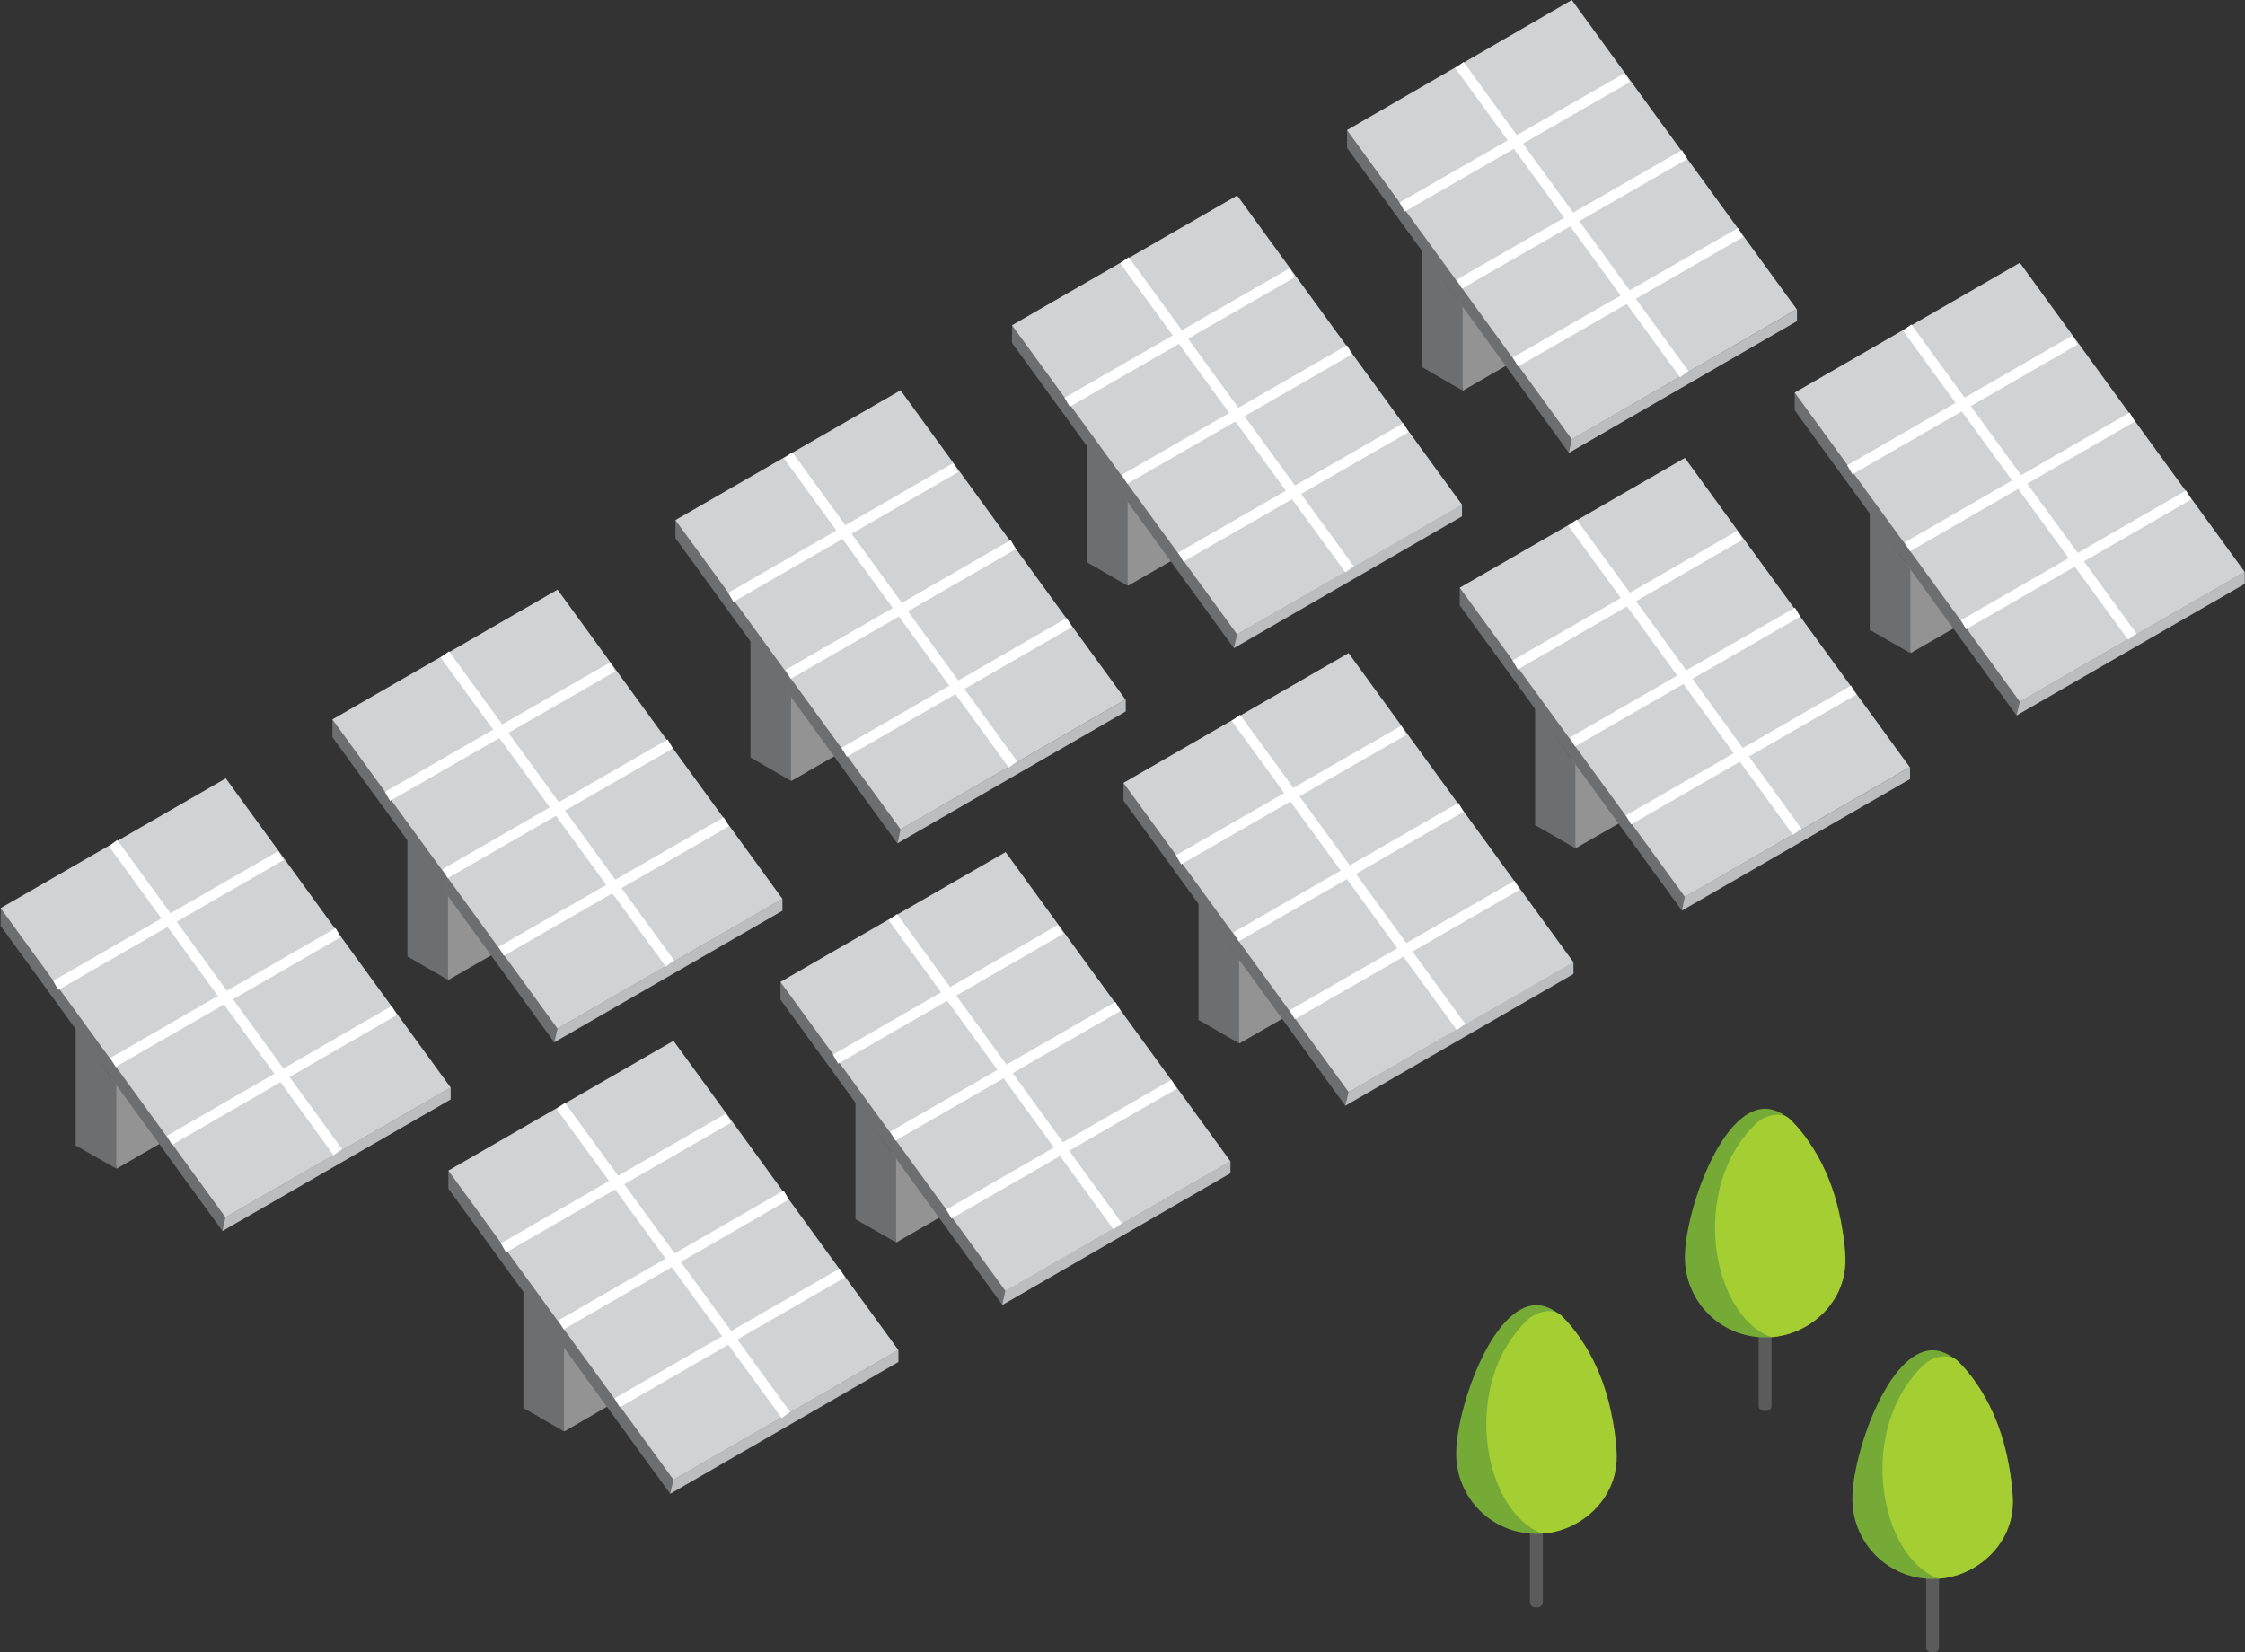 <?xml version="1.0" encoding="utf-8"?>
<!-- Generator: Adobe Illustrator 21.1.0, SVG Export Plug-In . SVG Version: 6.00 Build 0)  -->
<svg version="1.1" id="Layer_1" xmlns="http://www.w3.org/2000/svg" xmlns:xlink="http://www.w3.org/1999/xlink" x="0px" y="0px"
	 viewBox="0 0 697 513" style="enable-background:new 0 0 697 513;" xml:space="preserve">
<rect x="0" y="0" width="697" height="513" fill="#333333" stroke="none"/>
<style type="text/css">
	.st0{fill:#939393;}
	.st1{fill:#6D6E70;}
	.st2{fill:#BBBDBF;}
	.st3{fill:#D0D2D3;}
	.st4{fill:none;stroke:#FFFFFF;stroke-width:3.227;stroke-miterlimit:10;}
	.st5{fill:#5B5B5B;}
	.st6{fill:#74AA35;}
	.st7{fill:#A5CE32;}
</style>
<g>
	<g>
		<polygon class="st0" points="350.2,181.9 370.2,170.4 354.7,151.7 344.1,155.3 		"/>
		<polyline class="st1" points="337.5,138.2 337.5,174.6 350.1,181.9 350.1,155.8 337.5,138.2 		"/>
		<g>
			<g>
				<path class="st1" d="M314.2,106.5c0,0,0-5.5,0-5.5l139.7,55.7v3.7l-70.8,40.9L314.2,106.5z"/>
				<polyline class="st2" points="384.1,197 383.1,201.2 453.9,160.3 453.9,156.6 384.1,197 				"/>
				<path class="st3" d="M314.2,101c0,0,69.9-40.3,69.9-40.3l69.8,96L384.1,197L314.2,101z"/>
			</g>
			<line class="st4" x1="349.1" y1="80.8" x2="419" y2="176.8"/>
			<line class="st4" x1="366.6" y1="173" x2="436.5" y2="132.8"/>
			<line class="st4" x1="349.2" y1="148.8" x2="419" y2="108.6"/>
			<line class="st4" x1="331.3" y1="124.9" x2="401.2" y2="84.7"/>
		</g>
	</g>
	<g>
		<polygon class="st0" points="139.2,304.3 159.2,292.8 143.8,274.1 133.1,277.7 		"/>
		<polyline class="st1" points="126.5,260.6 126.5,297 139.1,304.3 139.1,278.2 126.5,260.6 		"/>
		<g>
			<g>
				<path class="st1" d="M103.2,228.9c0,0,0-5.5,0-5.5l139.7,55.7v3.7l-70.8,40.9L103.2,228.9z"/>
				<polyline class="st2" points="173.1,319.4 172.1,323.6 242.9,282.8 242.9,279.1 173.1,319.4 				"/>
				<path class="st3" d="M103.2,223.4c0,0,69.9-40.3,69.9-40.3l69.8,96l-69.8,40.3L103.2,223.4z"/>
			</g>
			<line class="st4" x1="138.1" y1="203.2" x2="208" y2="299.2"/>
			<line class="st4" x1="155.6" y1="295.4" x2="225.5" y2="255.2"/>
			<line class="st4" x1="138.2" y1="271.3" x2="208.1" y2="231"/>
			<line class="st4" x1="120.3" y1="247.3" x2="190.2" y2="207.1"/>
		</g>
	</g>
	<g>
		<polygon class="st0" points="36.2,362.9 56.1,351.4 40.7,332.7 30,336.3 		"/>
		<polyline class="st1" points="23.5,319.2 23.5,355.7 36.1,362.9 36.1,336.9 23.5,319.2 		"/>
		<g>
			<g>
				<path class="st1" d="M0.2,287.5c0,0,0-5.5,0-5.5l139.7,55.7v3.7l-70.8,40.9L0.2,287.5z"/>
				<polyline class="st2" points="70,378 69.1,382.2 139.9,341.4 139.9,337.7 70,378 				"/>
				<path class="st3" d="M0.2,282c0,0,69.9-40.3,69.9-40.3l69.8,96L70,378L0.2,282z"/>
			</g>
			<line class="st4" x1="35.1" y1="261.8" x2="104.9" y2="357.8"/>
			<line class="st4" x1="52.6" y1="354.1" x2="122.4" y2="313.8"/>
			<line class="st4" x1="35.1" y1="329.9" x2="105" y2="289.6"/>
			<line class="st4" x1="17.3" y1="306" x2="87.2" y2="265.7"/>
		</g>
	</g>
	<g>
		<polygon class="st0" points="489.2,263.4 509.2,251.9 493.8,233.2 483.1,236.8 		"/>
		<polyline class="st1" points="476.6,219.7 476.6,256.2 489.1,263.4 489.1,237.4 476.6,219.7 		"/>
		<g>
			<g>
				<path class="st1" d="M453.2,188c0,0,0-5.5,0-5.5L593,238.2v3.7l-70.8,40.9L453.2,188z"/>
				<polyline class="st2" points="523.1,278.5 522.2,282.7 593,241.9 593,238.2 523.1,278.5 				"/>
				<path class="st3" d="M453.2,182.5c0,0,69.9-40.3,69.9-40.3l69.8,96l-69.8,40.3L453.2,182.5z"/>
			</g>
			<line class="st4" x1="488.2" y1="162.3" x2="558" y2="258.3"/>
			<line class="st4" x1="505.6" y1="254.6" x2="575.5" y2="214.3"/>
			<line class="st4" x1="488.2" y1="230.4" x2="558.1" y2="190.1"/>
			<line class="st4" x1="470.4" y1="206.5" x2="540.2" y2="166.2"/>
		</g>
	</g>
	<g>
		<polygon class="st0" points="384.8,324 404.8,312.5 389.3,293.8 378.7,297.4 		"/>
		<polyline class="st1" points="372.1,280.3 372.1,316.7 384.7,324 384.7,297.9 372.1,280.3 		"/>
		<g>
			<g>
				<path class="st1" d="M348.8,248.6c0,0,0-5.5,0-5.5l139.7,55.7v3.7l-70.8,40.9L348.8,248.6z"/>
				<polyline class="st2" points="418.7,339.1 417.7,343.3 488.5,302.4 488.5,298.7 418.7,339.1 				"/>
				<path class="st3" d="M348.8,243.1c0,0,69.9-40.3,69.9-40.3l69.8,96l-69.8,40.3L348.8,243.1z"/>
			</g>
			<line class="st4" x1="383.7" y1="222.9" x2="453.6" y2="318.9"/>
			<line class="st4" x1="401.2" y1="315.1" x2="471" y2="274.9"/>
			<line class="st4" x1="383.8" y1="290.9" x2="453.6" y2="250.7"/>
			<line class="st4" x1="365.9" y1="267" x2="435.8" y2="226.8"/>
		</g>
	</g>
	<g>
		<polygon class="st0" points="278.3,385.8 298.2,374.3 282.8,355.6 272.1,359.2 		"/>
		<polyline class="st1" points="265.6,342.1 265.6,378.6 278.2,385.8 278.2,359.8 265.6,342.1 		"/>
		<g>
			<g>
				<path class="st1" d="M242.3,310.4c0,0,0-5.5,0-5.5L382,360.6v3.7l-70.8,40.9L242.3,310.4z"/>
				<polyline class="st2" points="312.1,400.9 311.2,405.2 382,364.3 382,360.6 312.1,400.9 				"/>
				<path class="st3" d="M242.3,304.9c0,0,69.9-40.3,69.9-40.3l69.8,96l-69.8,40.3L242.3,304.9z"/>
			</g>
			<line class="st4" x1="277.2" y1="284.8" x2="347" y2="380.8"/>
			<line class="st4" x1="294.6" y1="377" x2="364.5" y2="336.7"/>
			<line class="st4" x1="277.2" y1="352.8" x2="347.1" y2="312.5"/>
			<line class="st4" x1="259.4" y1="328.9" x2="329.3" y2="288.6"/>
		</g>
	</g>
	<g>
		<polygon class="st0" points="175.2,444.5 195.2,432.9 179.8,414.2 169.1,417.9 		"/>
		<polyline class="st1" points="162.5,400.7 162.5,437.2 175.1,444.5 175.1,418.4 162.5,400.7 		"/>
		<g>
			<g>
				<path class="st1" d="M139.2,369.1c0,0,0-5.5,0-5.5l139.7,55.7v3.7l-70.8,40.9L139.2,369.1z"/>
				<polyline class="st2" points="209.1,459.5 208.1,463.8 278.9,422.9 278.9,419.2 209.1,459.5 				"/>
				<path class="st3" d="M139.2,363.5c0,0,69.9-40.3,69.9-40.3l69.8,96l-69.8,40.3L139.2,363.5z"/>
			</g>
			<line class="st4" x1="174.1" y1="343.4" x2="244" y2="439.4"/>
			<line class="st4" x1="191.6" y1="435.6" x2="261.5" y2="395.3"/>
			<line class="st4" x1="174.2" y1="411.4" x2="244.1" y2="371.1"/>
			<line class="st4" x1="156.3" y1="387.5" x2="226.2" y2="347.2"/>
		</g>
	</g>
	<g>
		<polygon class="st0" points="245.7,242.5 265.7,231 250.3,212.2 239.6,215.9 		"/>
		<polyline class="st1" points="233,198.7 233,235.2 245.6,242.5 245.6,216.4 233,198.7 		"/>
		<g>
			<g>
				<path class="st1" d="M209.7,167.1c0,0,0-5.5,0-5.5l139.7,55.7v3.7l-70.8,40.9L209.7,167.1z"/>
				<polyline class="st2" points="279.6,257.5 278.7,261.8 349.5,220.9 349.5,217.2 279.6,257.5 				"/>
				<path class="st3" d="M209.7,161.5c0,0,69.9-40.3,69.9-40.3l69.8,96l-69.8,40.3L209.7,161.5z"/>
			</g>
			<line class="st4" x1="244.7" y1="141.4" x2="314.5" y2="237.4"/>
			<line class="st4" x1="262.1" y1="233.6" x2="332" y2="193.3"/>
			<line class="st4" x1="244.7" y1="209.4" x2="314.6" y2="169.1"/>
			<line class="st4" x1="226.9" y1="185.5" x2="296.7" y2="145.2"/>
		</g>
	</g>
	<g>
		<polygon class="st0" points="454.2,121.3 474.1,109.8 458.7,91.1 448,94.7 		"/>
		<polyline class="st1" points="441.5,77.6 441.5,114 454.1,121.3 454.1,95.2 441.5,77.6 		"/>
		<g>
			<g>
				<path class="st1" d="M418.2,45.9c0,0,0-5.5,0-5.5L557.9,96v3.7l-70.8,40.9L418.2,45.9z"/>
				<polyline class="st2" points="488,136.4 487.1,140.6 557.9,99.7 557.9,96 488,136.4 				"/>
				<path class="st3" d="M418.2,40.4C418.2,40.4,488,0,488,0l69.8,96L488,136.4L418.2,40.4z"/>
			</g>
			<line class="st4" x1="453.1" y1="20.2" x2="522.9" y2="116.2"/>
			<line class="st4" x1="470.5" y1="112.4" x2="540.4" y2="72.2"/>
			<line class="st4" x1="453.1" y1="88.2" x2="523" y2="48"/>
			<line class="st4" x1="435.3" y1="64.3" x2="505.2" y2="24.1"/>
		</g>
	</g>
	<g>
		<polygon class="st0" points="593.2,202.8 613.2,191.3 597.8,172.6 587.1,176.2 		"/>
		<polyline class="st1" points="580.5,159.1 580.5,195.6 593.1,202.8 593.1,176.8 580.5,159.1 		"/>
		<g>
			<g>
				<path class="st1" d="M557.2,127.4c0,0,0-5.5,0-5.5l139.7,55.7v3.7l-70.8,40.9L557.2,127.4z"/>
				<polyline class="st2" points="627.1,217.9 626.1,222.1 696.9,181.3 696.9,177.6 627.1,217.9 				"/>
				<path class="st3" d="M557.2,121.9c0,0,69.9-40.3,69.9-40.3l69.8,96l-69.8,40.3L557.2,121.9z"/>
			</g>
			<line class="st4" x1="592.1" y1="101.7" x2="662" y2="197.7"/>
			<line class="st4" x1="609.6" y1="194" x2="679.5" y2="153.7"/>
			<line class="st4" x1="592.2" y1="169.8" x2="662" y2="129.5"/>
			<line class="st4" x1="574.3" y1="145.9" x2="644.2" y2="105.6"/>
		</g>
	</g>
	<g>
		<path class="st5" d="M476.6,472h0.8c0.9,0,1.6,0.7,1.6,1.6v23.9c0,0.9-0.7,1.6-1.6,1.6h-0.8c-0.9,0-1.6-0.7-1.6-1.6v-23.9
			C475,472.7,475.7,472,476.6,472z"/>
		<path class="st6" d="M501.9,451.4c0,13.7-11.1,24.9-24.9,24.9s-24.9-11.1-24.9-24.9s11.1-46.1,24.9-46.1S501.9,437.7,501.9,451.4z
			"/>
		<path class="st7" d="M501.9,451.4c0.7,13-10,23.7-22.7,24.8c-0.1,0-0.3,0-0.6-0.1c-18.1-6.9-25.4-46.3-4.2-66.4
			c2.6-2.4,7.7-3.7,10.3-1.2C489.7,413.5,500.4,426,501.9,451.4z"/>
	</g>
	<g>
		<path class="st5" d="M599.6,486h0.8c0.9,0,1.6,0.7,1.6,1.6v23.9c0,0.9-0.7,1.6-1.6,1.6h-0.8c-0.9,0-1.6-0.7-1.6-1.6v-23.9
			C598,486.7,598.7,486,599.6,486z"/>
		<path class="st6" d="M624.9,465.4c0,13.7-11.1,24.9-24.9,24.9s-24.9-11.1-24.9-24.9s11.1-46.1,24.9-46.1S624.9,451.7,624.9,465.4z
			"/>
		<path class="st7" d="M624.9,465.4c0.7,13-10,23.7-22.7,24.8c-0.1,0-0.3,0-0.6-0.1c-18.1-6.9-25.4-46.3-4.2-66.4
			c2.6-2.4,7.7-3.7,10.3-1.2C612.7,427.5,623.4,440,624.9,465.4z"/>
	</g>
	<g>
		<path class="st5" d="M547.6,411h0.8c0.9,0,1.6,0.7,1.6,1.6v23.9c0,0.9-0.7,1.6-1.6,1.6h-0.8c-0.9,0-1.6-0.7-1.6-1.6v-23.9
			C546,411.7,546.7,411,547.6,411z"/>
		<path class="st6" d="M572.9,390.4c0,13.7-11.1,24.9-24.9,24.9s-24.9-11.1-24.9-24.9s11.1-46.1,24.9-46.1S572.9,376.7,572.9,390.4z
			"/>
		<path class="st7" d="M572.9,390.4c0.7,13-10,23.7-22.7,24.8c-0.1,0-0.3,0-0.6-0.1c-18.1-6.9-25.4-46.3-4.2-66.4
			c2.6-2.4,7.7-3.7,10.3-1.2C560.7,352.5,571.4,365,572.9,390.4z"/>
	</g>
</g>
</svg>
